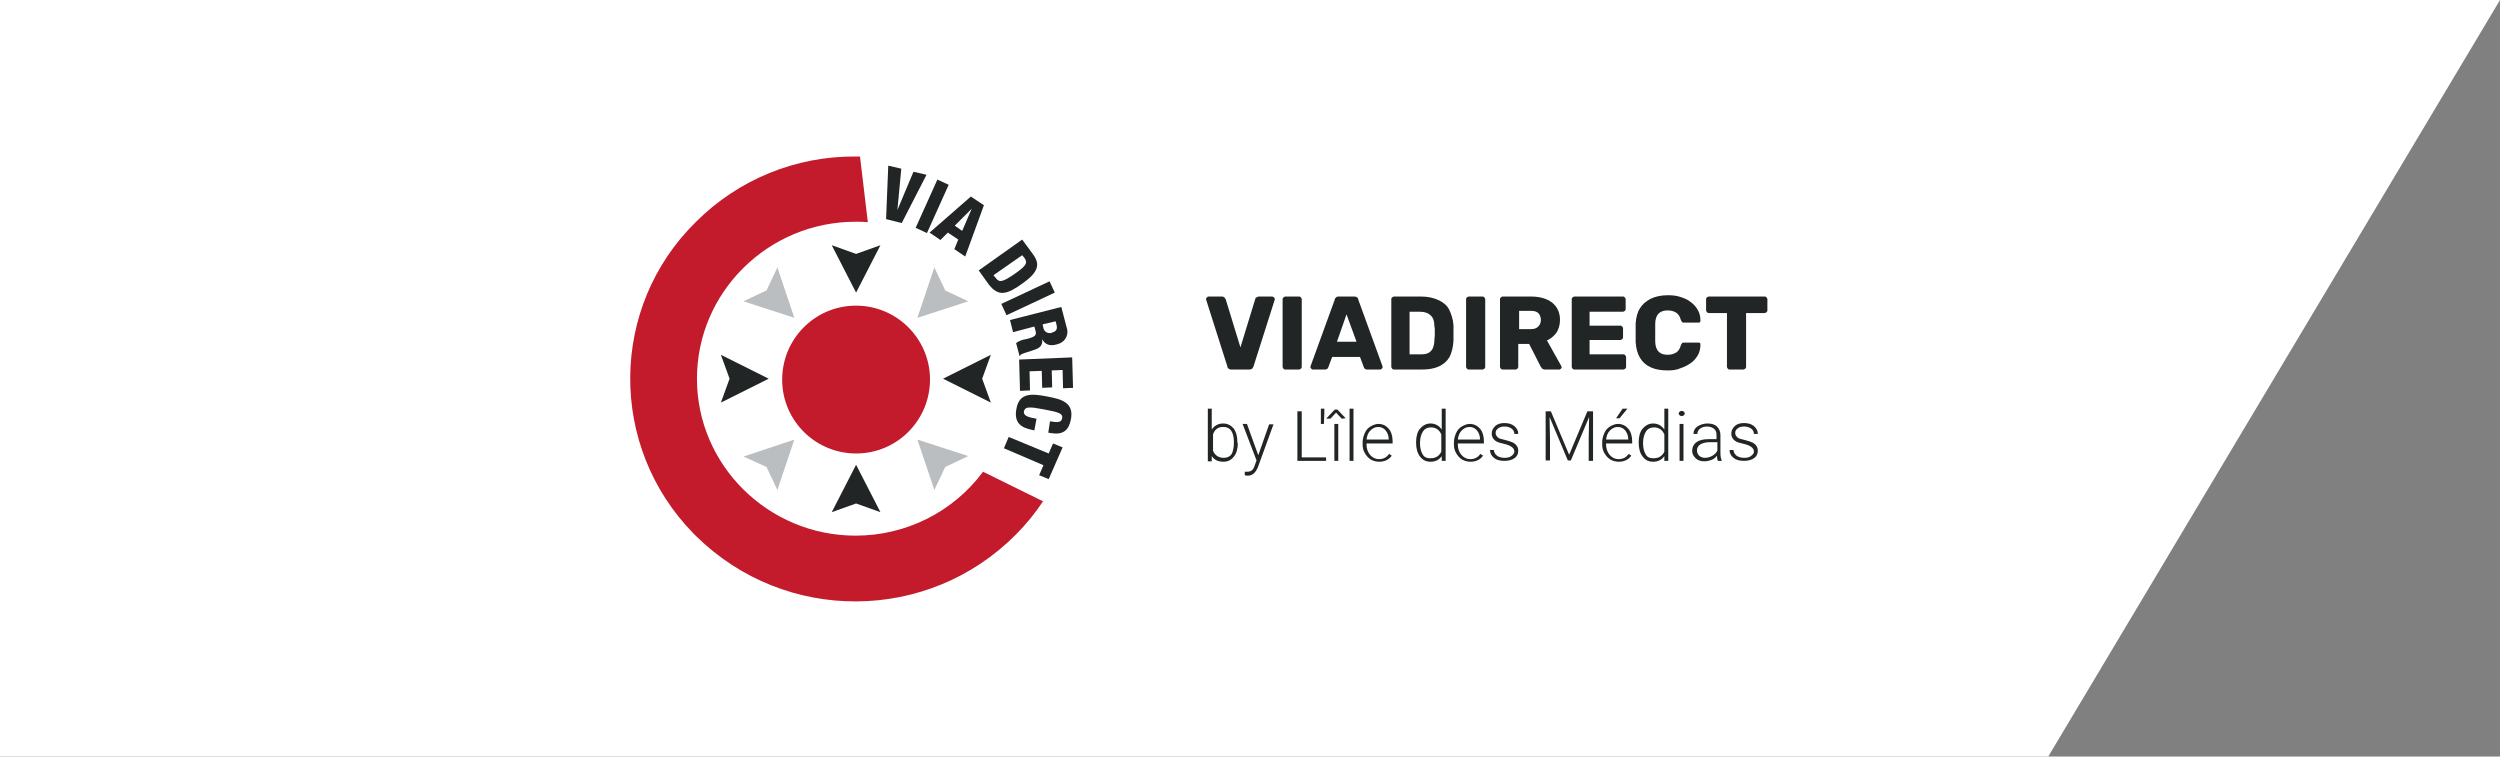 <?xml version="1.0" encoding="utf-8"?>
<!-- Generator: Adobe Illustrator 23.0.3, SVG Export Plug-In . SVG Version: 6.00 Build 0)  -->
<svg version="1.1" id="Layer_1" xmlns="http://www.w3.org/2000/svg" xmlns:xlink="http://www.w3.org/1999/xlink" x="0px" y="0px"
	 viewBox="0 0 575 174" style="enable-background:new 0 0 575 174;" xml:space="preserve">
<rect x="0" y="0" width="575" height="174" fill="#808080" stroke="none"/>
<style type="text/css">
	.st0{fill:#FFFFFF;}
	.st1{fill:#222526;}
	.st2{fill:#C31A2C;}
	.st3{fill-rule:evenodd;clip-rule:evenodd;fill:#222526;}
	.st4{fill-rule:evenodd;clip-rule:evenodd;fill:#BABEC0;}
	.st5{enable-background:new    ;}
</style>
<g>
	<path id="Path_17619" class="st0" d="M0,174h471.1L575,0H0V174z"/>
	<g id="Group_1">
		<path id="Path_1" class="st1" d="M204.3,38.1l3,0.7l-0.9,9.5l0,0l3.7-8.8l3,0.7l-5.7,11.1l-3.6-0.9L204.3,38.1z"/>
		<path id="Path_17415" class="st1" d="M210.6,52.4l5-11.1l2.6,1.2l-5,11.1L210.6,52.4z"/>
		<path id="Path_2" class="st1" d="M223.3,45.2l3,2L222,59l-2.5-1.7l0.9-2.2l-2.4-1.6l-1.7,1.7l-2.5-1.7L223.3,45.2z M223.5,48
			L223.5,48l-3.9,3.9l1.7,1.2L223.5,48z"/>
		<path id="Path_3" class="st1" d="M235.1,55.1l2.5,3.4c1.7,2.3,1.2,4.1-2.3,6.6c-3.6,2.6-5.6,3.3-7.9,0.3l-2.3-3.2L235.1,55.1z
			 M228.5,63.3l0.5,0.6c0.8,1.1,1.5,1.1,4.5-1c2.4-1.7,3-2.4,2.1-3.6l-0.5-0.6L228.5,63.3z"/>
		<path id="Path_17416" class="st1" d="M230.3,69.9l11.1-5.2l1.2,2.6l-11.1,5.2L230.3,69.9z"/>
		<path id="Path_4" class="st1" d="M244.1,70.6l1.2,4.6c0.6,1.5-0.1,3.2-1.6,3.8c-0.2,0.1-0.4,0.1-0.6,0.2c-1.7,0.5-2.8,0-3.4-1.2
			l0,0c0.2,1.8-0.9,2.2-2.5,2.7c-2.3,0.7-2.5,0.8-2.6,1.2l-0.1,0l-0.8-3c0.7-0.5,1.5-0.8,2.3-0.9c2.1-0.5,2.4-0.9,2.2-1.8l-0.3-1.1
			l-4.9,1.3l-0.7-2.8L244.1,70.6z M239.8,74.6l0.2,0.9c0.2,0.8,0.9,1.2,1.7,1.1c0.1,0,0.2,0,0.2-0.1c0.9-0.2,1.4-0.7,1.1-1.8
			l-0.2-0.8L239.8,74.6z"/>
		<path id="Path_5" class="st1" d="M246.6,82.2l0.2,7l-2.3,0.1l-0.1-4.2l-2.5,0.1l0.1,3.9l-2.3,0.1l-0.1-3.9l-2.8,0.1l0.1,4.4
			l-2.3,0.1l-0.2-7.2L246.6,82.2z"/>
		<path id="Path_6" class="st1" d="M241.5,96.9c1.8,0.3,2.6,0.3,2.8-0.7c0.2-1.1-0.8-1.4-4-2c-3.6-0.7-4.5-0.7-4.8,0.4
			c-0.2,1,1,1.4,2.9,1.7l-0.5,2.7l-0.4-0.1c-2.6-0.5-4.4-1.6-3.7-5c0.7-3.6,3.5-3.4,7.1-2.7c3.1,0.6,6.2,1.3,5.4,5.3
			c-0.5,2.5-1.8,3.6-4.7,3.1l-0.5-0.1L241.5,96.9z"/>
		<path id="Path_7" class="st1" d="M241.2,104.3l1-2.3l2.2,0.9l-3.2,7.3l-2.2-0.9l1-2.3l-9.1-3.9l1.1-2.6L241.2,104.3z"/>
		<path id="Path_8" class="st2" d="M196.8,123.2c-20.1,0-36.5-16.2-36.5-36.1s16.4-36.1,36.5-36.1c0.9,0,1.9,0,2.8,0.1L197.8,36
			c-0.4,0-0.7,0-1.1,0c-13.7-0.1-26.9,5.3-36.6,15c-20,19.6-20.2,51.7-0.6,71.7c0.2,0.2,0.4,0.4,0.6,0.6c20.5,20.2,53.4,20,73.6-0.4
			c2.3-2.3,4.4-4.9,6.2-7.6l-13.8-6.8C219.2,117.8,208.3,123.2,196.8,123.2"/>
		<path id="Path_9" class="st3" d="M196.9,67.3l-5.6-10.9l5.6,2l5.6-2L196.9,67.3z"/>
		<path id="Path_10" class="st4" d="M182.7,73.1L171,69.3l5.3-2.5l2.5-5.3L182.7,73.1z"/>
		<path id="Path_11" class="st3" d="M176.8,87.1l-11,5.5l2-5.5l-2-5.5L176.8,87.1z"/>
		<path id="Path_12" class="st4" d="M182.7,101.1l-3.9,11.6l-2.5-5.3L171,105L182.7,101.1z"/>
		<path id="Path_13" class="st3" d="M196.9,106.9l5.6,10.9l-5.6-2l-5.6,2L196.9,106.9z"/>
		<path id="Path_14" class="st4" d="M211,101.1l11.7,3.8l-5.3,2.5l-2.5,5.3L211,101.1z"/>
		<path id="Path_15" class="st3" d="M216.9,87.1l11-5.5l-2,5.5l2,5.5L216.9,87.1z"/>
		<path id="Path_16" class="st4" d="M211,73.1l3.9-11.6l2.5,5.3l5.3,2.5L211,73.1z"/>
		<path id="Path_17" class="st2" d="M213.9,87.1c0.1,9.4-7.4,17.1-16.8,17.2c-9.4,0.1-17.1-7.4-17.2-16.8s7.4-17.1,16.8-17.2
			c0.1,0,0.1,0,0.2,0C206.2,70.3,213.8,77.8,213.9,87.1"/>
	</g>
	<g>
		<g class="st5">
			<path class="st1" d="M283.2,85c-0.3,0-0.5-0.1-0.6-0.2c-0.2-0.1-0.3-0.3-0.3-0.5l-4.9-15.4c0-0.1,0-0.2,0-0.2
				c0-0.1,0.1-0.2,0.2-0.3c0.1-0.1,0.2-0.2,0.4-0.2h3c0.3,0,0.5,0.1,0.6,0.2c0.1,0.1,0.2,0.3,0.3,0.4l3.4,11.1l3.4-11.1
				c0-0.1,0.1-0.3,0.3-0.4s0.3-0.2,0.6-0.2h3c0.1,0,0.3,0.1,0.4,0.2c0.1,0.1,0.2,0.2,0.2,0.3c0,0.1,0,0.1,0,0.2l-4.9,15.4
				c-0.1,0.2-0.2,0.4-0.3,0.5c-0.2,0.1-0.4,0.2-0.7,0.2H283.2z"/>
			<path class="st1" d="M295.6,85c-0.2,0-0.3-0.1-0.4-0.2c-0.1-0.1-0.2-0.3-0.2-0.4V68.8c0-0.2,0.1-0.3,0.2-0.4
				c0.1-0.1,0.3-0.2,0.4-0.2h3.2c0.2,0,0.3,0.1,0.4,0.2c0.1,0.1,0.2,0.3,0.2,0.4v15.6c0,0.2-0.1,0.3-0.2,0.4
				c-0.1,0.1-0.3,0.2-0.4,0.2H295.6z"/>
			<path class="st1" d="M301.9,85c-0.1,0-0.2-0.1-0.3-0.2c-0.1-0.1-0.2-0.2-0.2-0.3c0-0.1,0-0.2,0-0.2l5.6-15.4
				c0-0.2,0.1-0.3,0.3-0.5s0.4-0.2,0.6-0.2h3.6c0.3,0,0.5,0.1,0.6,0.2c0.2,0.1,0.3,0.3,0.3,0.5l5.6,15.4c0,0.1,0,0.1,0,0.2
				c0,0.1-0.1,0.2-0.2,0.3c-0.1,0.1-0.2,0.2-0.4,0.2h-3c-0.2,0-0.4-0.1-0.5-0.2c-0.1-0.1-0.2-0.2-0.2-0.3l-0.9-2.4h-6.4l-0.9,2.4
				c0,0.1-0.1,0.2-0.2,0.3c-0.1,0.1-0.3,0.2-0.6,0.2H301.9z M307.5,78.6h4.5l-2.3-6.3L307.5,78.6z"/>
			<path class="st1" d="M320.6,85c-0.2,0-0.3-0.1-0.4-0.2c-0.1-0.1-0.2-0.3-0.2-0.4V68.8c0-0.2,0.1-0.3,0.2-0.4s0.3-0.2,0.4-0.2h6.2
				c1.6,0,2.9,0.3,4,0.8c1.1,0.5,2,1.2,2.5,2.2s0.9,2.2,1,3.6c0,0.7,0,1.3,0,1.8c0,0.5,0,1.1,0,1.8c-0.1,1.5-0.4,2.7-0.9,3.7
				c-0.6,1-1.4,1.7-2.5,2.2c-1.1,0.5-2.4,0.7-4,0.7H320.6z M324.3,81.5h2.5c0.7,0,1.3-0.1,1.7-0.3s0.8-0.6,1-1
				c0.2-0.5,0.4-1.1,0.4-1.8c0-0.5,0.1-0.9,0.1-1.2c0-0.4,0-0.7,0-1.1c0-0.4,0-0.8-0.1-1.2c0-1.1-0.3-1.9-0.9-2.4
				c-0.5-0.5-1.3-0.8-2.4-0.8h-2.4V81.5z"/>
			<path class="st1" d="M337.8,85c-0.2,0-0.3-0.1-0.4-0.2c-0.1-0.1-0.2-0.3-0.2-0.4V68.8c0-0.2,0.1-0.3,0.2-0.4s0.3-0.2,0.4-0.2h3.2
				c0.2,0,0.3,0.1,0.4,0.2c0.1,0.1,0.2,0.3,0.2,0.4v15.6c0,0.2-0.1,0.3-0.2,0.4c-0.1,0.1-0.3,0.2-0.4,0.2H337.8z"/>
			<path class="st1" d="M345.6,85c-0.2,0-0.3-0.1-0.4-0.2c-0.1-0.1-0.2-0.3-0.2-0.4V68.8c0-0.2,0.1-0.3,0.2-0.4
				c0.1-0.1,0.3-0.2,0.4-0.2h6.5c2.1,0,3.7,0.5,4.9,1.4c1.2,1,1.8,2.3,1.8,4c0,1.1-0.3,2.1-0.8,2.9c-0.6,0.8-1.3,1.4-2.2,1.8
				l3.3,5.9c0,0.1,0.1,0.2,0.1,0.3c0,0.1-0.1,0.2-0.2,0.3c-0.1,0.1-0.2,0.2-0.4,0.2h-3.2c-0.3,0-0.5-0.1-0.7-0.2
				c-0.1-0.2-0.2-0.3-0.3-0.4l-2.7-5.3h-2.5v5.3c0,0.2-0.1,0.3-0.2,0.4c-0.1,0.1-0.3,0.2-0.4,0.2H345.6z M349.3,75.7h2.8
				c0.8,0,1.3-0.2,1.7-0.6c0.4-0.4,0.6-0.9,0.6-1.5c0-0.6-0.2-1.1-0.5-1.5c-0.4-0.4-0.9-0.6-1.7-0.6h-2.8V75.7z"/>
			<path class="st1" d="M362.1,85c-0.2,0-0.3-0.1-0.4-0.2c-0.1-0.1-0.2-0.3-0.2-0.4V68.8c0-0.2,0.1-0.3,0.2-0.4
				c0.1-0.1,0.3-0.2,0.4-0.2h11.2c0.2,0,0.3,0.1,0.4,0.2c0.1,0.1,0.2,0.3,0.2,0.4v2.3c0,0.2-0.1,0.3-0.2,0.4
				c-0.1,0.1-0.3,0.2-0.4,0.2h-7.7v3.2h7.1c0.2,0,0.3,0.1,0.4,0.2c0.1,0.1,0.2,0.3,0.2,0.4v2.1c0,0.2-0.1,0.3-0.2,0.4
				c-0.1,0.1-0.3,0.2-0.4,0.2h-7.1v3.3h7.8c0.2,0,0.3,0.1,0.4,0.2c0.1,0.1,0.2,0.3,0.2,0.4v2.3c0,0.2-0.1,0.3-0.2,0.4
				c-0.1,0.1-0.3,0.2-0.4,0.2H362.1z"/>
			<path class="st1" d="M383.6,85.2c-1.5,0-2.8-0.2-3.9-0.7s-1.9-1.2-2.5-2.2c-0.6-1-0.9-2.2-1-3.6c0-0.7,0-1.4,0-2.1s0-1.5,0-2.2
				c0.1-1.4,0.4-2.6,1-3.5c0.6-1,1.5-1.7,2.5-2.2s2.4-0.8,3.9-0.8c1.1,0,2,0.1,2.9,0.4c0.9,0.3,1.7,0.6,2.4,1.2
				c0.7,0.5,1.2,1.1,1.6,1.8s0.6,1.5,0.6,2.4c0,0.1,0,0.3-0.1,0.4c-0.1,0.1-0.2,0.1-0.4,0.1h-3.2c-0.2,0-0.4,0-0.5-0.1
				c-0.1-0.1-0.2-0.3-0.3-0.5c-0.2-0.8-0.6-1.4-1.1-1.7c-0.5-0.3-1.1-0.5-1.9-0.5c-0.9,0-1.6,0.2-2.1,0.7s-0.8,1.3-0.8,2.4
				c0,1.3,0,2.7,0,4c0,1.1,0.3,1.9,0.8,2.4c0.5,0.5,1.2,0.7,2.1,0.7c0.7,0,1.4-0.2,1.9-0.5c0.5-0.3,0.9-0.9,1.1-1.7
				c0.1-0.2,0.2-0.4,0.3-0.5s0.3-0.1,0.5-0.1h3.2c0.1,0,0.3,0,0.4,0.1c0.1,0.1,0.1,0.2,0.1,0.4c0,0.9-0.2,1.7-0.6,2.4
				s-0.9,1.3-1.6,1.8c-0.7,0.5-1.5,0.9-2.4,1.2C385.6,85.1,384.6,85.2,383.6,85.2z"/>
			<path class="st1" d="M397.8,85c-0.2,0-0.3-0.1-0.4-0.2c-0.1-0.1-0.2-0.3-0.2-0.4V72H393c-0.2,0-0.3-0.1-0.4-0.2
				c-0.1-0.1-0.2-0.3-0.2-0.4v-2.6c0-0.2,0.1-0.3,0.2-0.4c0.1-0.1,0.3-0.2,0.4-0.2h12.9c0.2,0,0.3,0.1,0.4,0.2
				c0.1,0.1,0.2,0.3,0.2,0.4v2.6c0,0.2-0.1,0.3-0.2,0.4c-0.1,0.1-0.3,0.2-0.4,0.2h-4.3v12.4c0,0.2-0.1,0.3-0.2,0.4
				c-0.1,0.1-0.3,0.2-0.4,0.2H397.8z"/>
		</g>
		<g class="st5">
			<path class="st1" d="M284.7,101.9c0,1.3-0.3,2.4-0.9,3.1c-0.6,0.8-1.4,1.2-2.4,1.2c-1.2,0-2.1-0.4-2.7-1.3l0,1.2h-0.9V94h0.9v4.8
				c0.6-0.9,1.5-1.4,2.6-1.4c1,0,1.8,0.4,2.4,1.1c0.6,0.8,0.9,1.8,0.9,3.2V101.9z M283.8,101.7c0-1.1-0.2-2-0.6-2.6
				c-0.4-0.6-1-0.9-1.8-0.9c-0.6,0-1.1,0.1-1.5,0.4c-0.4,0.3-0.7,0.7-0.9,1.3v3.8c0.5,1.1,1.3,1.6,2.5,1.6c0.8,0,1.4-0.3,1.8-0.9
				C283.6,103.8,283.8,102.9,283.8,101.7z"/>
			<path class="st1" d="M289.4,104.7l2.5-7.1h1l-3.6,9.9l-0.2,0.4c-0.5,1-1.2,1.5-2.1,1.5c-0.2,0-0.5,0-0.7-0.1l0-0.8l0.5,0
				c0.5,0,0.8-0.1,1.1-0.3c0.3-0.2,0.5-0.6,0.7-1.2l0.4-1.1l-3.2-8.4h1L289.4,104.7z"/>
			<path class="st1" d="M299.4,105.2h5.6v0.8h-6.6V94.6h1V105.2z"/>
			<path class="st1" d="M304.6,95.1l-0.1,2.4h-0.7c0-1.5,0-2.7,0-3.5h0.8V95.1z"/>
			<path class="st1" d="M309.5,96.2L309.5,96.2l-0.9,0.1l-1.3-1.4l-1.3,1.4h-0.9v-0.1l1.9-2h0.6L309.5,96.2z M307.8,106h-0.9v-8.5
				h0.9V106z"/>
			<path class="st1" d="M311.3,106h-0.9V94h0.9V106z"/>
			<path class="st1" d="M317.2,106.2c-0.7,0-1.4-0.2-1.9-0.5s-1-0.8-1.4-1.5s-0.5-1.3-0.5-2.1v-0.3c0-0.8,0.2-1.5,0.5-2.2
				s0.8-1.2,1.3-1.5s1.2-0.6,1.8-0.6c1,0,1.8,0.4,2.4,1.1s0.9,1.7,0.9,2.9v0.5h-6v0.2c0,1,0.3,1.8,0.8,2.4s1.2,1,2.1,1
				c0.5,0,0.9-0.1,1.3-0.3s0.7-0.5,1-0.9l0.6,0.4C319.5,105.7,318.5,106.2,317.2,106.2z M317,98.2c-0.7,0-1.3,0.3-1.8,0.8
				s-0.8,1.2-0.9,2.1h5.1v-0.1c0-0.8-0.3-1.5-0.7-2S317.7,98.2,317,98.2z"/>
			<path class="st1" d="M325.7,101.7c0-1.3,0.3-2.4,0.9-3.1s1.4-1.2,2.4-1.2c1.1,0,2,0.5,2.6,1.4V94h0.9v12h-0.9l0-1.1
				c-0.6,0.9-1.5,1.3-2.6,1.3c-1,0-1.8-0.4-2.4-1.2s-0.9-1.8-0.9-3.2V101.7z M326.6,101.9c0,1.1,0.2,1.9,0.6,2.6s1,0.9,1.8,0.9
				c1.2,0,2-0.5,2.5-1.5v-4c-0.5-1.1-1.3-1.6-2.4-1.6c-0.8,0-1.4,0.3-1.8,0.9S326.6,100.7,326.6,101.9z"/>
			<path class="st1" d="M338.2,106.2c-0.7,0-1.4-0.2-1.9-0.5s-1-0.8-1.4-1.5s-0.5-1.3-0.5-2.1v-0.3c0-0.8,0.2-1.5,0.5-2.2
				s0.8-1.2,1.3-1.5s1.2-0.6,1.8-0.6c1,0,1.8,0.4,2.4,1.1s0.9,1.7,0.9,2.9v0.5h-6v0.2c0,1,0.3,1.8,0.8,2.4s1.2,1,2.1,1
				c0.5,0,0.9-0.1,1.3-0.3s0.7-0.5,1-0.9l0.6,0.4C340.5,105.7,339.5,106.2,338.2,106.2z M338,98.2c-0.7,0-1.3,0.3-1.8,0.8
				s-0.8,1.2-0.9,2.1h5.1v-0.1c0-0.8-0.3-1.5-0.7-2S338.7,98.2,338,98.2z"/>
			<path class="st1" d="M348.3,103.9c0-0.5-0.2-0.8-0.6-1.1s-0.9-0.5-1.7-0.7s-1.3-0.3-1.7-0.5s-0.7-0.5-0.9-0.8s-0.3-0.7-0.3-1.1
				c0-0.7,0.3-1.2,0.8-1.7s1.3-0.7,2.1-0.7c0.9,0,1.7,0.2,2.3,0.7s0.9,1.1,0.9,1.8h-0.9c0-0.5-0.2-0.9-0.6-1.2s-0.9-0.5-1.6-0.5
				c-0.6,0-1.1,0.1-1.5,0.4s-0.6,0.6-0.6,1.1c0,0.4,0.2,0.7,0.5,1s0.9,0.4,1.7,0.6s1.4,0.4,1.8,0.6s0.7,0.5,0.9,0.8s0.3,0.7,0.3,1.1
				c0,0.7-0.3,1.3-0.9,1.7s-1.3,0.6-2.3,0.6c-1,0-1.8-0.2-2.4-0.7s-0.9-1.1-0.9-1.8h0.9c0,0.5,0.3,1,0.7,1.3s1,0.5,1.7,0.5
				c0.7,0,1.2-0.1,1.6-0.4S348.3,104.3,348.3,103.9z"/>
			<path class="st1" d="M356.7,94.6l4.2,10l4.2-10h1.3V106h-1v-5l0.1-5.1l-4.2,10h-0.7l-4.2-10l0.1,5v5h-1V94.6H356.7z"/>
			<path class="st1" d="M372.3,106.2c-0.7,0-1.4-0.2-1.9-0.5s-1-0.8-1.4-1.5s-0.5-1.3-0.5-2.1v-0.3c0-0.8,0.2-1.5,0.5-2.2
				s0.8-1.2,1.3-1.5s1.2-0.6,1.8-0.6c1,0,1.8,0.4,2.4,1.1s0.9,1.7,0.9,2.9v0.5h-6v0.2c0,1,0.3,1.8,0.8,2.4s1.2,1,2.1,1
				c0.5,0,0.9-0.1,1.3-0.3s0.7-0.5,1-0.9l0.6,0.4C374.6,105.7,373.6,106.2,372.3,106.2z M372.1,98.2c-0.7,0-1.3,0.3-1.8,0.8
				s-0.8,1.2-0.9,2.1h5.1v-0.1c0-0.8-0.3-1.5-0.7-2S372.8,98.2,372.1,98.2z M373.2,94h1.1l-1.8,2.2l-0.8,0L373.2,94z"/>
			<path class="st1" d="M376.9,101.7c0-1.3,0.3-2.4,0.9-3.1s1.4-1.2,2.4-1.2c1.1,0,2,0.5,2.6,1.4V94h0.9v12h-0.9l0-1.1
				c-0.6,0.9-1.5,1.3-2.6,1.3c-1,0-1.8-0.4-2.4-1.2s-0.9-1.8-0.9-3.2V101.7z M377.9,101.9c0,1.1,0.2,1.9,0.6,2.6s1,0.9,1.8,0.9
				c1.2,0,2-0.5,2.5-1.5v-4c-0.5-1.1-1.3-1.6-2.4-1.6c-0.8,0-1.4,0.3-1.8,0.9S377.9,100.7,377.9,101.9z"/>
			<path class="st1" d="M386.1,95.1c0-0.2,0.1-0.3,0.2-0.4c0.1-0.1,0.3-0.2,0.5-0.2s0.4,0.1,0.5,0.2c0.1,0.1,0.2,0.3,0.2,0.4
				s-0.1,0.3-0.2,0.4s-0.3,0.2-0.5,0.2s-0.4-0.1-0.5-0.2S386.1,95.3,386.1,95.1z M387.2,106h-0.9v-8.5h0.9V106z"/>
			<path class="st1" d="M395.1,106c-0.1-0.3-0.2-0.7-0.2-1.2c-0.3,0.4-0.7,0.8-1.3,1s-1,0.3-1.6,0.3c-0.8,0-1.5-0.2-2-0.7
				s-0.8-1-0.8-1.7c0-0.8,0.3-1.5,1-2s1.6-0.7,2.9-0.7h1.7v-1c0-0.6-0.2-1.1-0.6-1.4s-0.9-0.5-1.6-0.5c-0.7,0-1.2,0.2-1.6,0.5
				s-0.6,0.7-0.6,1.2l-0.9,0c0-0.7,0.3-1.3,0.9-1.7s1.4-0.7,2.3-0.7c0.9,0,1.7,0.2,2.2,0.7s0.8,1.1,0.8,2v4c0,0.8,0.1,1.4,0.3,1.8
				v0.1H395.1z M392.2,105.3c0.6,0,1.2-0.2,1.7-0.5s0.9-0.7,1.1-1.2v-1.9h-1.7c-0.9,0-1.7,0.2-2.2,0.5s-0.8,0.8-0.8,1.4
				c0,0.5,0.2,0.9,0.5,1.2S391.6,105.3,392.2,105.3z"/>
			<path class="st1" d="M403.4,103.9c0-0.5-0.2-0.8-0.6-1.1s-0.9-0.5-1.7-0.7s-1.3-0.3-1.7-0.5s-0.7-0.5-0.9-0.8s-0.3-0.7-0.3-1.1
				c0-0.7,0.3-1.2,0.8-1.7s1.3-0.7,2.1-0.7c0.9,0,1.7,0.2,2.3,0.7s0.9,1.1,0.9,1.8h-0.9c0-0.5-0.2-0.9-0.6-1.2s-0.9-0.5-1.6-0.5
				c-0.6,0-1.1,0.1-1.5,0.4s-0.6,0.6-0.6,1.1c0,0.4,0.2,0.7,0.5,1s0.9,0.4,1.7,0.6s1.4,0.4,1.8,0.6s0.7,0.5,0.9,0.8s0.3,0.7,0.3,1.1
				c0,0.7-0.3,1.3-0.9,1.7s-1.3,0.6-2.3,0.6c-1,0-1.8-0.2-2.4-0.7s-0.9-1.1-0.9-1.8h0.9c0,0.5,0.3,1,0.7,1.3s1,0.5,1.7,0.5
				c0.7,0,1.2-0.1,1.6-0.4S403.4,104.3,403.4,103.9z"/>
		</g>
	</g>
</g>
</svg>
